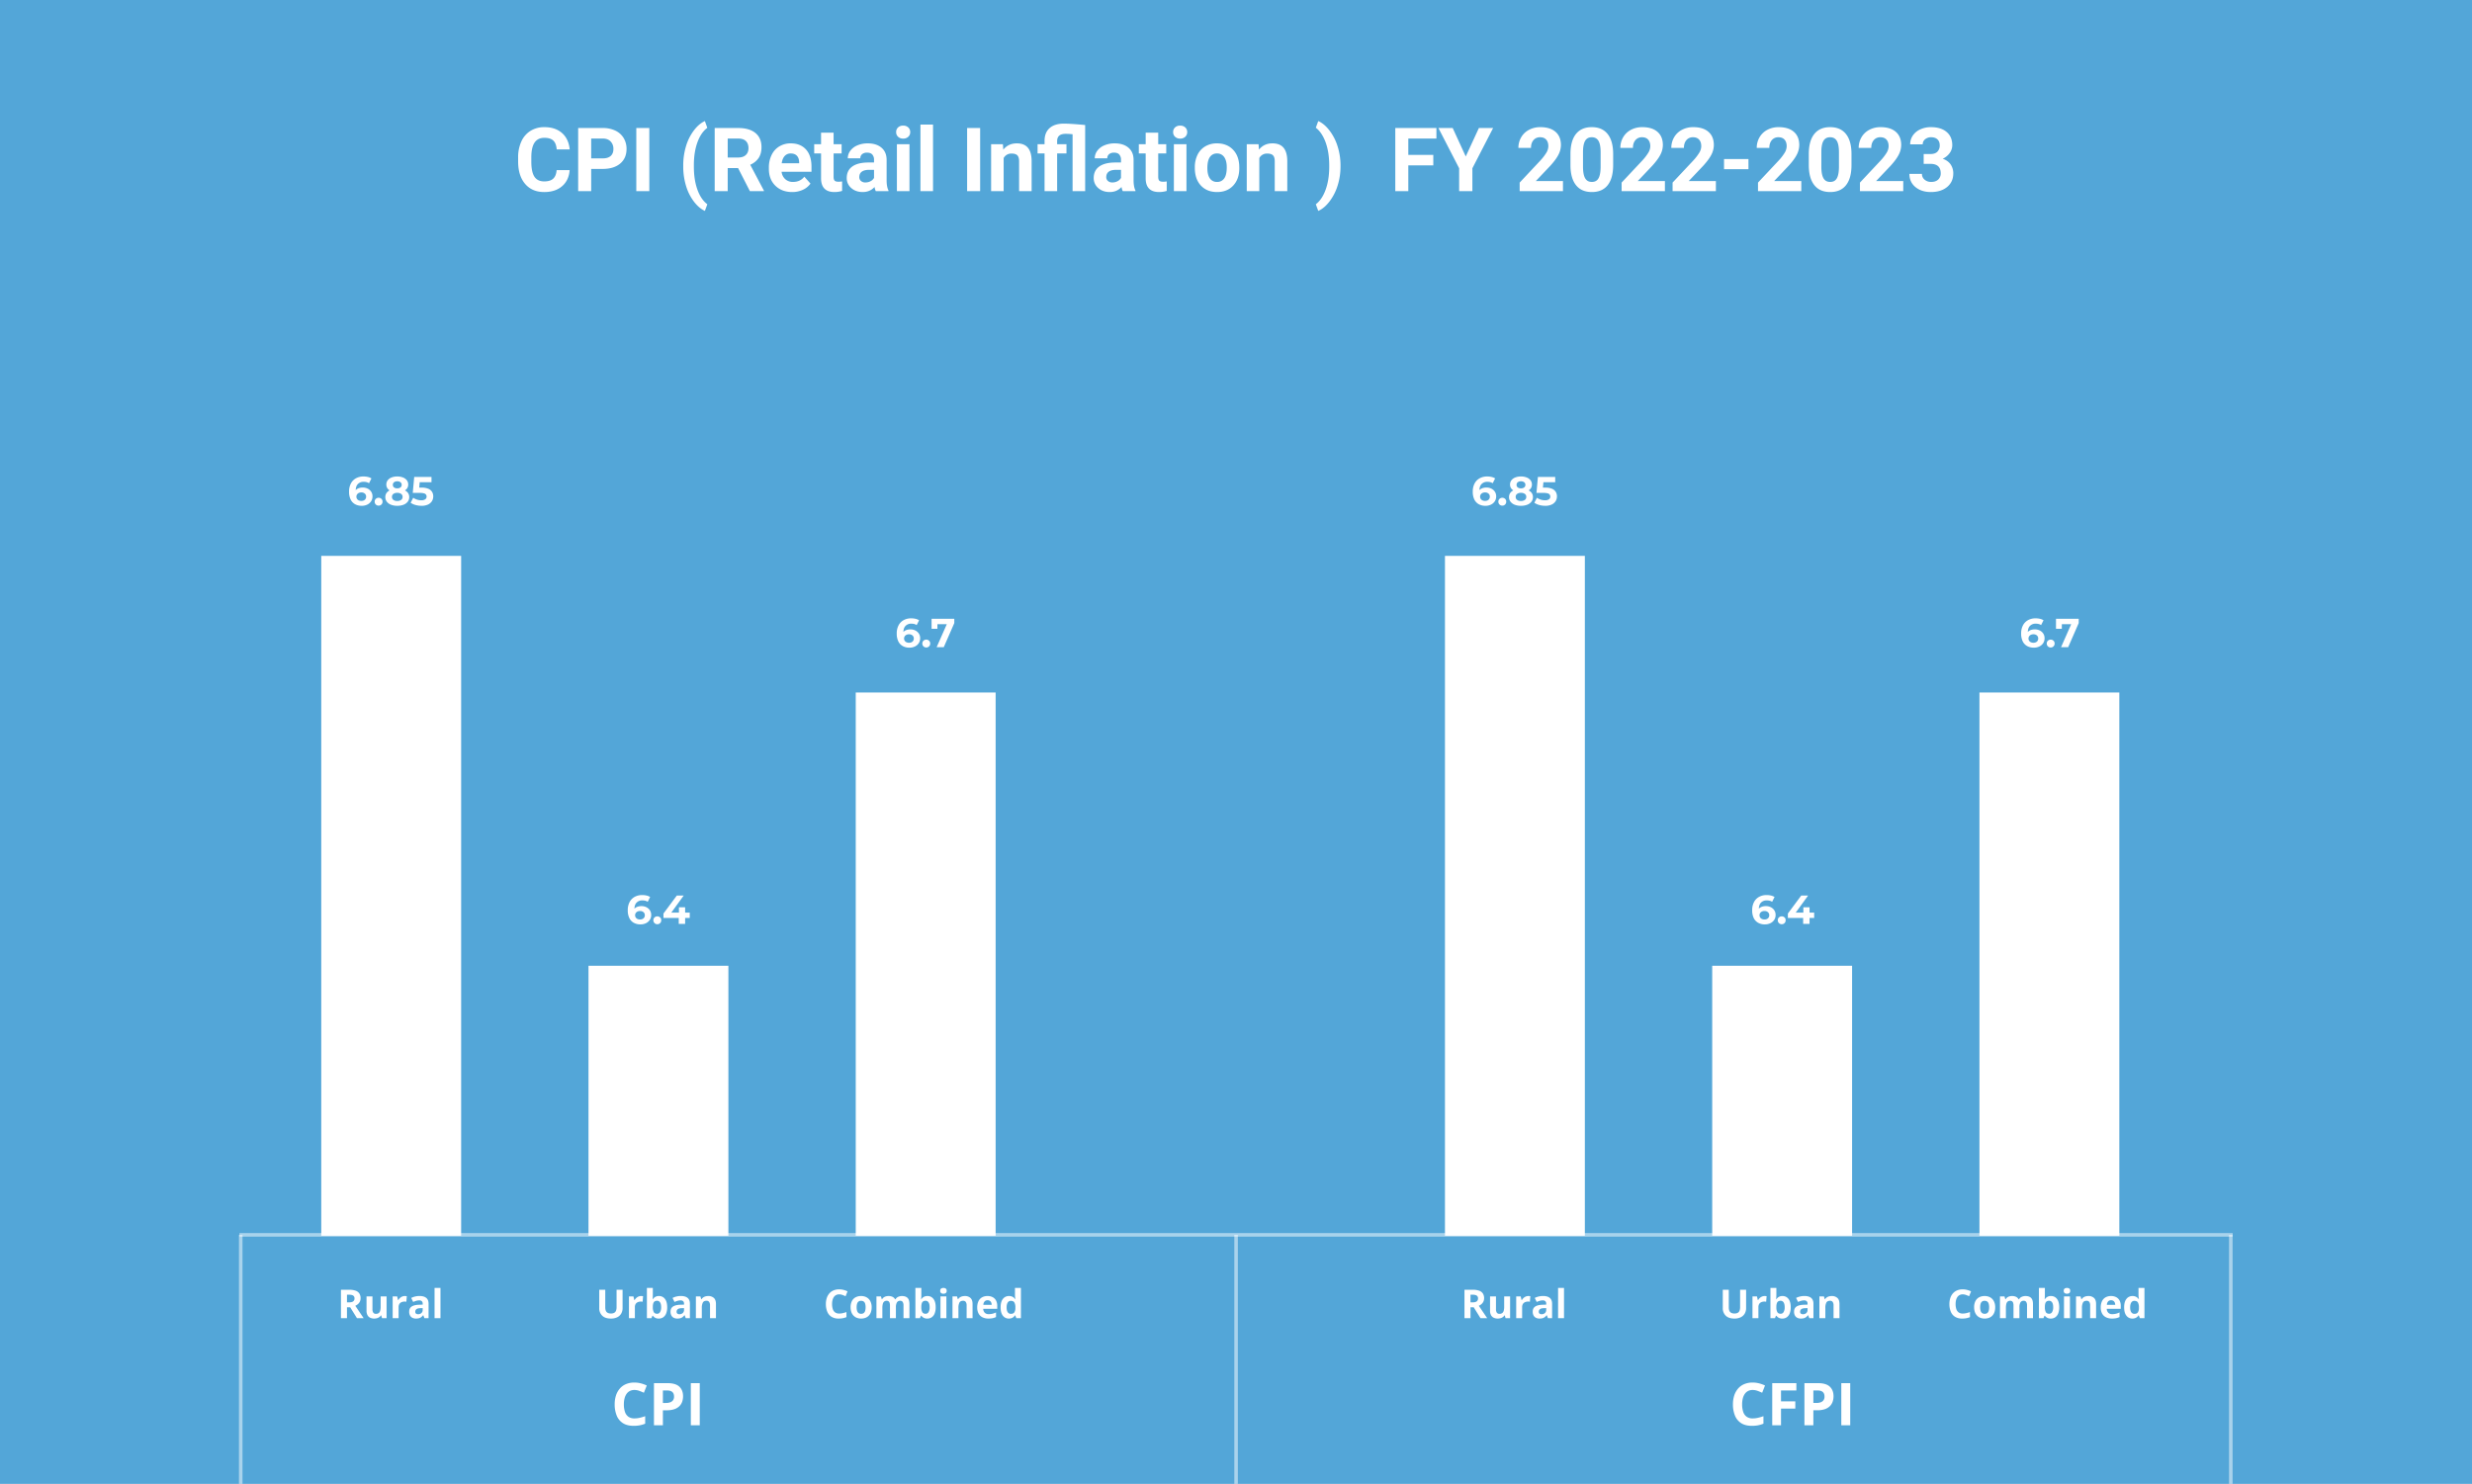 <svg xmlns="http://www.w3.org/2000/svg" xmlns:xlink="http://www.w3.org/1999/xlink" width="3478" height="2088" viewBox="0 0 3478 2088">
  <rect x="0" y="0" width="3478" height="2088" fill="#333333" stroke="none"/>
  <defs>
    <clipPath id="clip-National_Index">
      <rect width="3478" height="2088"/>
    </clipPath>
  </defs>
  <g id="National_Index" data-name="National Index" clip-path="url(#clip-National_Index)">
    <rect width="3478" height="2088" fill="#fff"/>
    <g id="Group_194" data-name="Group 194">
      <path id="Path_709" data-name="Path 709" d="M0,0H3478V2088H0Z" fill="#53a6d8"/>
      <path id="Path_168" data-name="Path 168" d="M-937.561-29.6q-1.038,14.343-10.59,22.583t-25.177,8.24q-17.09,0-26.886-11.505t-9.8-31.586V-47.3a53.271,53.271,0,0,1,4.517-22.583,33.847,33.847,0,0,1,12.909-14.984,36.161,36.161,0,0,1,19.5-5.219q15.381,0,24.78,8.24t10.864,23.132H-955.75q-.671-8.606-4.791-12.482t-12.543-3.876q-9.155,0-13.7,6.561t-4.669,20.355v6.714q0,14.4,4.364,21.057t13.763,6.653q8.484,0,12.665-3.876t4.791-11.993Zm30.334-1.709V0h-18.311V-88.867h34.668a40.109,40.109,0,0,1,17.609,3.662A26.986,26.986,0,0,1-861.572-74.8a29.016,29.016,0,0,1,4.089,15.35q0,13.062-8.942,20.6t-24.75,7.538Zm0-14.832h16.357q7.263,0,11.078-3.418t3.815-9.766a14.658,14.658,0,0,0-3.845-10.559q-3.845-4.028-10.62-4.15h-16.785ZM-825.439,0H-843.75V-88.867h18.311Zm47.729-36.133a93.668,93.668,0,0,1,3.723-26.611A70.226,70.226,0,0,1-763-85.114q7.263-9.735,15.747-13.519l3.418,9.521q-8.911,6.592-13.916,20.386t-5,32.227v1.892q0,18.494,4.944,32.349t13.977,20.691l-3.418,9.338q-8.3-3.723-15.472-13.153A69.05,69.05,0,0,1-773.682-7.141,93.113,93.113,0,0,1-777.71-32.9Zm77.148,3.6h-14.587V0h-18.311V-88.867h33.02q15.747,0,24.292,7.019t8.545,19.836q0,9.094-3.937,15.167a26.849,26.849,0,0,1-11.932,9.674L-664.246-.854V0H-683.9Zm-14.587-14.832h14.771q6.9,0,10.681-3.51t3.784-9.674q0-6.287-3.571-9.888t-10.956-3.6h-14.709Zm90.7,48.584q-14.526,0-23.651-8.911t-9.125-23.743v-1.709a39.894,39.894,0,0,1,3.845-17.792,28.22,28.22,0,0,1,10.895-12.085A30.579,30.579,0,0,1-626.4-67.261q13.55,0,21.332,8.545t7.782,24.231v7.2h-42.053a16.386,16.386,0,0,0,5.157,10.376A15.591,15.591,0,0,0-623.291-13q10.193,0,15.93-7.385l8.667,9.7a26.479,26.479,0,0,1-10.742,8.759A35.244,35.244,0,0,1-624.451,1.221Zm-2.014-54.26a11.022,11.022,0,0,0-8.514,3.556q-3.265,3.556-4.181,10.177h24.536v-1.41q-.122-5.885-3.174-9.1T-626.465-53.04Zm60.3-29.236V-66.04h11.292V-53.1h-11.292v32.959q0,3.662,1.4,5.249t5.371,1.587a28.13,28.13,0,0,0,5.188-.427V-.366A36.313,36.313,0,0,1-564.88,1.221q-18.555,0-18.921-18.738V-53.1h-9.644V-66.04h9.644V-82.275ZM-506.775,0a19.588,19.588,0,0,1-1.77-5.92q-6.409,7.141-16.663,7.141-9.7,0-16.083-5.615a18.059,18.059,0,0,1-6.378-14.16q0-10.5,7.782-16.113t22.491-5.676h8.118v-3.784a10.883,10.883,0,0,0-2.35-7.324q-2.35-2.747-7.416-2.747a10.51,10.51,0,0,0-6.989,2.136,7.257,7.257,0,0,0-2.533,5.859H-546.2a17.719,17.719,0,0,1,3.54-10.62,23.4,23.4,0,0,1,10.01-7.66,36.48,36.48,0,0,1,14.526-2.777q12.207,0,19.379,6.134t7.172,17.242v28.625q.061,9.4,2.625,14.221V0Zm-14.587-12.268a15.192,15.192,0,0,0,7.2-1.74,11.425,11.425,0,0,0,4.883-4.669V-30.029h-6.592q-13.245,0-14.1,9.155l-.061,1.038A7.062,7.062,0,0,0-527.71-14.4,9.009,9.009,0,0,0-521.362-12.268ZM-459.412,0h-17.7V-66.04h17.7Zm-18.738-83.13a8.686,8.686,0,0,1,2.655-6.531,9.974,9.974,0,0,1,7.233-2.563,10,10,0,0,1,7.2,2.563,8.636,8.636,0,0,1,2.686,6.531,8.66,8.66,0,0,1-2.716,6.592,10.021,10.021,0,0,1-7.172,2.563,10.021,10.021,0,0,1-7.172-2.563A8.66,8.66,0,0,1-478.149-83.13ZM-426.27,0h-17.7V-93.75h17.7Zm66.284,0H-378.3V-88.867h18.311Zm32.043-66.04.549,7.629q7.08-8.85,18.982-8.85,10.5,0,15.625,6.165t5.249,18.433V0h-17.639V-42.236q0-5.615-2.441-8.148t-8.118-2.533A12.135,12.135,0,0,0-326.9-46.57V0h-17.639V-66.04Zm98.022-14.038a84.9,84.9,0,0,0-9.766-.61q-11.963,0-11.963,10.193v4.456h13.123V-53.1h-13.123V0h-17.7V-53.1h-9.827V-66.04h9.827v-5.127q.122-11.475,7.2-17.67t20.02-6.2q9.216,0,29.907,1.953V0h-17.7ZM-159.3,0a19.588,19.588,0,0,1-1.77-5.92q-6.409,7.141-16.663,7.141-9.7,0-16.083-5.615a18.059,18.059,0,0,1-6.378-14.16q0-10.5,7.782-16.113t22.491-5.676h8.118v-3.784a10.883,10.883,0,0,0-2.35-7.324Q-166.5-54.2-171.57-54.2a10.51,10.51,0,0,0-6.989,2.136,7.257,7.257,0,0,0-2.533,5.859H-198.73a17.719,17.719,0,0,1,3.54-10.62,23.4,23.4,0,0,1,10.01-7.66,36.48,36.48,0,0,1,14.526-2.777q12.207,0,19.379,6.134t7.172,17.242v28.625q.061,9.4,2.625,14.221V0Zm-14.587-12.268a15.192,15.192,0,0,0,7.2-1.74,11.425,11.425,0,0,0,4.883-4.669V-30.029H-168.4q-13.245,0-14.1,9.155l-.061,1.038a7.062,7.062,0,0,0,2.319,5.432A9.009,9.009,0,0,0-173.889-12.268Zm64.453-70.007V-66.04h11.292V-53.1h-11.292v32.959q0,3.662,1.4,5.249t5.371,1.587a28.13,28.13,0,0,0,5.188-.427V-.366a36.313,36.313,0,0,1-10.681,1.587q-18.555,0-18.921-18.738V-53.1h-9.644V-66.04h9.644V-82.275ZM-69.7,0H-87.4V-66.04h17.7ZM-88.44-83.13a8.686,8.686,0,0,1,2.655-6.531,9.974,9.974,0,0,1,7.233-2.563,10,10,0,0,1,7.2,2.563,8.636,8.636,0,0,1,2.686,6.531,8.66,8.66,0,0,1-2.716,6.592,10.021,10.021,0,0,1-7.172,2.563,10.021,10.021,0,0,1-7.172-2.563A8.66,8.66,0,0,1-88.44-83.13Zm30.518,49.5a39.166,39.166,0,0,1,3.784-17.517,27.7,27.7,0,0,1,10.895-11.9,31.785,31.785,0,0,1,16.51-4.211q13.367,0,21.82,8.179t9.43,22.217l.122,4.517q0,15.2-8.484,24.384T-26.611,1.221q-14.282,0-22.8-9.155t-8.514-24.9Zm17.639,1.252q0,9.414,3.54,14.4A11.678,11.678,0,0,0-26.611-13,11.7,11.7,0,0,0-16.6-17.921q3.6-4.921,3.6-15.74,0-9.231-3.6-14.3A11.706,11.706,0,0,0-26.733-53.04,11.515,11.515,0,0,0-36.743-48Q-40.283-42.953-40.283-32.378ZM31.738-66.04l.549,7.629q7.08-8.85,18.982-8.85,10.5,0,15.625,6.165t5.249,18.433V0H54.5V-42.236q0-5.615-2.441-8.148t-8.118-2.533A12.135,12.135,0,0,0,32.776-46.57V0H15.137V-66.04Zm115.3,31.311a88.883,88.883,0,0,1-3.967,26.55,72.071,72.071,0,0,1-11.414,22.522q-7.446,9.766-15.93,13.428L112.3,18.433q8.667-6.531,13.672-20.142t5.188-31.311v-3.235q0-18.25-4.974-32.166T112.3-89.294l3.418-9.338q8.3,3.6,15.656,13.062a71.142,71.142,0,0,1,11.414,22.034,88.251,88.251,0,0,1,4.242,26.062Zm130.554-1.587H242.432V0H224.121V-88.867h57.861v14.832H242.432v22.949h35.156Zm45.654-12.512,18.494-40.039h20.02L332.581-32.227V0H313.965V-32.227L284.79-88.867h20.081ZM460.022,0H399.109V-12.085l28.748-30.64a70.92,70.92,0,0,0,8.759-11.292,18.141,18.141,0,0,0,2.838-9.155q0-5.92-2.991-9.308t-8.545-3.387a11.644,11.644,0,0,0-9.43,4.12q-3.448,4.12-3.448,10.834h-17.7a29.134,29.134,0,0,1,3.876-14.832A27.316,27.316,0,0,1,412.17-86.273a33.3,33.3,0,0,1,16.052-3.815q13.733,0,21.332,6.592t7.6,18.616a29.88,29.88,0,0,1-3.418,13.428q-3.418,6.836-11.719,15.93l-20.2,21.3h38.208ZM530.64-36.743q0,18.433-7.629,28.2T500.671,1.221q-14.526,0-22.217-9.583t-7.874-27.466V-52.185q0-18.616,7.721-28.259t22.247-9.644q14.526,0,22.217,9.552T530.64-53.1ZM513-54.728q0-11.059-3.021-16.1t-9.43-5.04q-6.226,0-9.186,4.8t-3.143,15v21.627q0,10.875,2.96,16.16T500.671-13q6.47,0,9.338-5.071T513-33.589ZM603.455,0H542.542V-12.085l28.748-30.64a70.919,70.919,0,0,0,8.759-11.292,18.141,18.141,0,0,0,2.838-9.155q0-5.92-2.991-9.308t-8.545-3.387a11.644,11.644,0,0,0-9.43,4.12q-3.449,4.12-3.448,10.834h-17.7a29.134,29.134,0,0,1,3.876-14.832A27.316,27.316,0,0,1,555.6-86.273a33.3,33.3,0,0,1,16.052-3.815q13.733,0,21.332,6.592t7.6,18.616a29.88,29.88,0,0,1-3.418,13.428q-3.418,6.836-11.719,15.93l-20.2,21.3h38.208Zm71.716,0H614.258V-12.085l28.748-30.64a70.919,70.919,0,0,0,8.759-11.292,18.141,18.141,0,0,0,2.838-9.155q0-5.92-2.991-9.308t-8.545-3.387a11.644,11.644,0,0,0-9.43,4.12q-3.449,4.12-3.448,10.834h-17.7a29.134,29.134,0,0,1,3.876-14.832,27.316,27.316,0,0,1,10.956-10.529,33.3,33.3,0,0,1,16.052-3.815q13.733,0,21.332,6.592t7.6,18.616a29.88,29.88,0,0,1-3.418,13.428q-3.418,6.836-11.719,15.93l-20.2,21.3h38.208Zm45.837-30.945H686.646V-45.166h34.363ZM795.349,0H734.436V-12.085l28.748-30.64a70.919,70.919,0,0,0,8.759-11.292,18.141,18.141,0,0,0,2.838-9.155q0-5.92-2.991-9.308t-8.545-3.387a11.644,11.644,0,0,0-9.43,4.12q-3.449,4.12-3.448,10.834h-17.7a29.134,29.134,0,0,1,3.876-14.832A27.316,27.316,0,0,1,747.5-86.273a33.3,33.3,0,0,1,16.052-3.815q13.733,0,21.332,6.592t7.6,18.616a29.88,29.88,0,0,1-3.418,13.428q-3.418,6.836-11.719,15.93l-20.2,21.3h38.208Zm70.618-36.743q0,18.433-7.629,28.2T836,1.221q-14.526,0-22.217-9.583t-7.874-27.466V-52.185q0-18.616,7.721-28.259t22.247-9.644q14.526,0,22.217,9.552T865.967-53.1ZM848.328-54.728q0-11.059-3.021-16.1t-9.43-5.04q-6.226,0-9.186,4.8t-3.143,15v21.627q0,10.875,2.96,16.16T836-13q6.47,0,9.338-5.071t2.991-15.518ZM938.782,0H877.869V-12.085l28.748-30.64a70.919,70.919,0,0,0,8.759-11.292,18.141,18.141,0,0,0,2.838-9.155q0-5.92-2.991-9.308t-8.545-3.387a11.644,11.644,0,0,0-9.43,4.12q-3.449,4.12-3.448,10.834H876.1a29.134,29.134,0,0,1,3.876-14.832A27.316,27.316,0,0,1,890.93-86.273a33.3,33.3,0,0,1,16.052-3.815q13.733,0,21.332,6.592t7.6,18.616A29.88,29.88,0,0,1,932.5-51.453q-3.418,6.836-11.719,15.93l-20.2,21.3h38.208Zm28.748-52.246h9.4q6.714,0,9.949-3.357a12.3,12.3,0,0,0,3.235-8.911q0-5.371-3.2-8.362t-8.82-2.991A13.017,13.017,0,0,0,969.6-73.09a8.88,8.88,0,0,0-3.418,7.233H948.547A21.693,21.693,0,0,1,952.3-78.339a25.013,25.013,0,0,1,10.5-8.636,35.037,35.037,0,0,1,14.862-3.113q14.1,0,22.095,6.744t8,18.585a18.7,18.7,0,0,1-3.723,11.23,24.189,24.189,0,0,1-9.766,7.874q7.507,2.686,11.2,8.057a21.855,21.855,0,0,1,3.693,12.7q0,11.841-8.636,18.982T977.661,1.221q-13.306,0-21.759-7.019t-8.453-18.555h17.639a10.219,10.219,0,0,0,3.754,8.179A13.832,13.832,0,0,0,978.088-13q6.287,0,9.857-3.326a11.483,11.483,0,0,0,3.571-8.82q0-13.306-14.648-13.306h-9.338Z" transform="translate(1739 269)" fill="#fff"/>
      <path id="Path_319" data-name="Path 319" d="M0,0H196.814V956.644H0Z" transform="translate(2033 782.194)" fill="#fff"/>
      <path id="Path_319-2" data-name="Path 319" d="M0,0H196.814V956.644H0Z" transform="translate(452 782.194)" fill="#fff"/>
      <path id="Path_319-3" data-name="Path 319" d="M0,0H196.814V379.879H0Z" transform="translate(2409 1358.959)" fill="#fff"/>
      <path id="Path_319-4" data-name="Path 319" d="M0,0H196.814V379.879H0Z" transform="translate(828 1358.959)" fill="#fff"/>
      <path id="Path_319-5" data-name="Path 319" d="M0,0H196.814V764.389H0Z" transform="translate(2785 974.449)" fill="#fff"/>
      <path id="Path_319-6" data-name="Path 319" d="M0,0H196.814V764.389H0Z" transform="translate(1204 974.449)" fill="#fff"/>
      <path id="_313" data-name="313" d="M-41.04.684A18.916,18.916,0,0,1-50.53-1.6a15.158,15.158,0,0,1-6.185-6.669A24.336,24.336,0,0,1-58.881-19.1,24.249,24.249,0,0,1-56.287-30.78a17.722,17.722,0,0,1,7.182-7.3,21.692,21.692,0,0,1,10.574-2.508,26.551,26.551,0,0,1,6.1.684,15.789,15.789,0,0,1,5.016,2.052l-3.42,6.783a10.14,10.14,0,0,0-3.534-1.568A17.7,17.7,0,0,0-38.3-33.06a10.866,10.866,0,0,0-8.208,3.135q-3.021,3.135-3.021,9.291,0,1.026.028,2.28a12.581,12.581,0,0,0,.313,2.508l-2.565-2.394a11.813,11.813,0,0,1,2.793-3.733,11.4,11.4,0,0,1,4.075-2.28,16.787,16.787,0,0,1,5.216-.77,15.337,15.337,0,0,1,6.954,1.539,12.519,12.519,0,0,1,4.931,4.332A11.583,11.583,0,0,1-25.935-12.6a12.265,12.265,0,0,1-2.023,7.04A13.368,13.368,0,0,1-33.373-.941,17.528,17.528,0,0,1-41.04.684Zm-.513-6.9A7.992,7.992,0,0,0-38.1-6.926a5.479,5.479,0,0,0,2.366-2.081,5.791,5.791,0,0,0,.855-3.135A5.508,5.508,0,0,0-36.736-16.5a7.209,7.209,0,0,0-4.931-1.625,7.933,7.933,0,0,0-3.591.77,6.1,6.1,0,0,0-2.423,2.109,5.512,5.512,0,0,0-.883,3.106,5.545,5.545,0,0,0,.855,3.05,5.892,5.892,0,0,0,2.394,2.109A8.35,8.35,0,0,0-41.553-6.213ZM-17.328.456a5.422,5.422,0,0,1-3.9-1.568A5.34,5.34,0,0,1-22.857-5.13a5.157,5.157,0,0,1,1.625-3.962,5.532,5.532,0,0,1,3.9-1.51,5.5,5.5,0,0,1,3.933,1.51A5.2,5.2,0,0,1-11.8-5.13a5.389,5.389,0,0,1-1.6,4.019A5.4,5.4,0,0,1-17.328.456ZM8.892.684A23.46,23.46,0,0,1,.114-.827,13.5,13.5,0,0,1-5.757-5.1a10.365,10.365,0,0,1-2.109-6.47,9.748,9.748,0,0,1,2.081-6.3A12.749,12.749,0,0,1,.057-21.8a26.345,26.345,0,0,1,8.835-1.339,26.792,26.792,0,0,1,8.92,1.339,12.742,12.742,0,0,1,5.871,3.933,9.748,9.748,0,0,1,2.08,6.3A10.365,10.365,0,0,1,23.655-5.1a13.483,13.483,0,0,1-5.9,4.275A23.854,23.854,0,0,1,8.892.684Zm0-6.783a8.879,8.879,0,0,0,5.5-1.539,5.01,5.01,0,0,0,2.024-4.218,4.934,4.934,0,0,0-2.024-4.189,9,9,0,0,0-5.5-1.511,8.768,8.768,0,0,0-5.415,1.511,4.96,4.96,0,0,0-1.995,4.189A5.037,5.037,0,0,0,3.477-7.638,8.65,8.65,0,0,0,8.892-6.1Zm0-12.369A23.579,23.579,0,0,1,.827-19.722,11.715,11.715,0,0,1-4.531-23.4a9.063,9.063,0,0,1-1.91-5.786A9.707,9.707,0,0,1-4.5-35.255,12.466,12.466,0,0,1,.912-39.188a21.285,21.285,0,0,1,7.98-1.4,21.4,21.4,0,0,1,8.065,1.4,12.694,12.694,0,0,1,5.415,3.933,9.613,9.613,0,0,1,1.966,6.07A9.063,9.063,0,0,1,22.43-23.4a11.707,11.707,0,0,1-5.386,3.677A24.016,24.016,0,0,1,8.892-18.468Zm0-5.415a7.279,7.279,0,0,0,4.588-1.311,4.306,4.306,0,0,0,1.681-3.591,4.369,4.369,0,0,0-1.739-3.705A7.329,7.329,0,0,0,8.892-33.8,7.106,7.106,0,0,0,4.446-32.49a4.4,4.4,0,0,0-1.71,3.705,4.334,4.334,0,0,0,1.653,3.591A7.056,7.056,0,0,0,8.892-23.883ZM42.978.684A31.171,31.171,0,0,1,34.742-.428a22.07,22.07,0,0,1-6.983-3.164l3.648-7.068A18.749,18.749,0,0,0,36.68-8.037a19.593,19.593,0,0,0,6.07.969,9.556,9.556,0,0,0,5.472-1.368,4.373,4.373,0,0,0,1.995-3.819,4.819,4.819,0,0,0-.8-2.736A5.023,5.023,0,0,0,46.6-16.815a20.037,20.037,0,0,0-5.672-.627h-10.2L32.775-39.9H57.114v7.41H36.081l4.788-4.218L39.444-20.691l-4.788-4.218h8.436a23.583,23.583,0,0,1,9.548,1.625,11.2,11.2,0,0,1,5.272,4.417,12.185,12.185,0,0,1,1.653,6.327A12.606,12.606,0,0,1,57.8-6.014a12.758,12.758,0,0,1-5.443,4.845A20.8,20.8,0,0,1,42.978.684Z" transform="translate(2131 711.049)" fill="#fff"/>
      <path id="_313-2" data-name="313" d="M-41.04.684A18.916,18.916,0,0,1-50.53-1.6a15.158,15.158,0,0,1-6.185-6.669A24.336,24.336,0,0,1-58.881-19.1,24.249,24.249,0,0,1-56.287-30.78a17.722,17.722,0,0,1,7.182-7.3,21.692,21.692,0,0,1,10.574-2.508,26.551,26.551,0,0,1,6.1.684,15.789,15.789,0,0,1,5.016,2.052l-3.42,6.783a10.14,10.14,0,0,0-3.534-1.568A17.7,17.7,0,0,0-38.3-33.06a10.866,10.866,0,0,0-8.208,3.135q-3.021,3.135-3.021,9.291,0,1.026.028,2.28a12.581,12.581,0,0,0,.313,2.508l-2.565-2.394a11.813,11.813,0,0,1,2.793-3.733,11.4,11.4,0,0,1,4.075-2.28,16.787,16.787,0,0,1,5.216-.77,15.337,15.337,0,0,1,6.954,1.539,12.519,12.519,0,0,1,4.931,4.332A11.583,11.583,0,0,1-25.935-12.6a12.265,12.265,0,0,1-2.023,7.04A13.368,13.368,0,0,1-33.373-.941,17.528,17.528,0,0,1-41.04.684Zm-.513-6.9A7.992,7.992,0,0,0-38.1-6.926a5.479,5.479,0,0,0,2.366-2.081,5.791,5.791,0,0,0,.855-3.135A5.508,5.508,0,0,0-36.736-16.5a7.209,7.209,0,0,0-4.931-1.625,7.933,7.933,0,0,0-3.591.77,6.1,6.1,0,0,0-2.423,2.109,5.512,5.512,0,0,0-.883,3.106,5.545,5.545,0,0,0,.855,3.05,5.892,5.892,0,0,0,2.394,2.109A8.35,8.35,0,0,0-41.553-6.213ZM-17.328.456a5.422,5.422,0,0,1-3.9-1.568A5.34,5.34,0,0,1-22.857-5.13a5.157,5.157,0,0,1,1.625-3.962,5.532,5.532,0,0,1,3.9-1.51,5.5,5.5,0,0,1,3.933,1.51A5.2,5.2,0,0,1-11.8-5.13a5.389,5.389,0,0,1-1.6,4.019A5.4,5.4,0,0,1-17.328.456ZM8.892.684A23.46,23.46,0,0,1,.114-.827,13.5,13.5,0,0,1-5.757-5.1a10.365,10.365,0,0,1-2.109-6.47,9.748,9.748,0,0,1,2.081-6.3A12.749,12.749,0,0,1,.057-21.8a26.345,26.345,0,0,1,8.835-1.339,26.792,26.792,0,0,1,8.92,1.339,12.742,12.742,0,0,1,5.871,3.933,9.748,9.748,0,0,1,2.08,6.3A10.365,10.365,0,0,1,23.655-5.1a13.483,13.483,0,0,1-5.9,4.275A23.854,23.854,0,0,1,8.892.684Zm0-6.783a8.879,8.879,0,0,0,5.5-1.539,5.01,5.01,0,0,0,2.024-4.218,4.934,4.934,0,0,0-2.024-4.189,9,9,0,0,0-5.5-1.511,8.768,8.768,0,0,0-5.415,1.511,4.96,4.96,0,0,0-1.995,4.189A5.037,5.037,0,0,0,3.477-7.638,8.65,8.65,0,0,0,8.892-6.1Zm0-12.369A23.579,23.579,0,0,1,.827-19.722,11.715,11.715,0,0,1-4.531-23.4a9.063,9.063,0,0,1-1.91-5.786A9.707,9.707,0,0,1-4.5-35.255,12.466,12.466,0,0,1,.912-39.188a21.285,21.285,0,0,1,7.98-1.4,21.4,21.4,0,0,1,8.065,1.4,12.694,12.694,0,0,1,5.415,3.933,9.613,9.613,0,0,1,1.966,6.07A9.063,9.063,0,0,1,22.43-23.4a11.707,11.707,0,0,1-5.386,3.677A24.016,24.016,0,0,1,8.892-18.468Zm0-5.415a7.279,7.279,0,0,0,4.588-1.311,4.306,4.306,0,0,0,1.681-3.591,4.369,4.369,0,0,0-1.739-3.705A7.329,7.329,0,0,0,8.892-33.8,7.106,7.106,0,0,0,4.446-32.49a4.4,4.4,0,0,0-1.71,3.705,4.334,4.334,0,0,0,1.653,3.591A7.056,7.056,0,0,0,8.892-23.883ZM42.978.684A31.171,31.171,0,0,1,34.742-.428a22.07,22.07,0,0,1-6.983-3.164l3.648-7.068A18.749,18.749,0,0,0,36.68-8.037a19.593,19.593,0,0,0,6.07.969,9.556,9.556,0,0,0,5.472-1.368,4.373,4.373,0,0,0,1.995-3.819,4.819,4.819,0,0,0-.8-2.736A5.023,5.023,0,0,0,46.6-16.815a20.037,20.037,0,0,0-5.672-.627h-10.2L32.775-39.9H57.114v7.41H36.081l4.788-4.218L39.444-20.691l-4.788-4.218h8.436a23.583,23.583,0,0,1,9.548,1.625,11.2,11.2,0,0,1,5.272,4.417,12.185,12.185,0,0,1,1.653,6.327A12.606,12.606,0,0,1,57.8-6.014a12.758,12.758,0,0,1-5.443,4.845A20.8,20.8,0,0,1,42.978.684Z" transform="translate(550 711.049)" fill="#fff"/>
      <path id="_313-3" data-name="313" d="M-24.909.684A18.916,18.916,0,0,1-34.4-1.6a15.158,15.158,0,0,1-6.185-6.669A24.336,24.336,0,0,1-42.75-19.1,24.249,24.249,0,0,1-40.157-30.78a17.722,17.722,0,0,1,7.182-7.3A21.692,21.692,0,0,1-22.4-40.584a26.551,26.551,0,0,1,6.1.684,15.789,15.789,0,0,1,5.016,2.052l-3.42,6.783a10.14,10.14,0,0,0-3.534-1.568,17.7,17.7,0,0,0-3.933-.427,10.866,10.866,0,0,0-8.208,3.135Q-33.4-26.79-33.4-20.634q0,1.026.028,2.28a12.581,12.581,0,0,0,.313,2.508l-2.565-2.394a11.813,11.813,0,0,1,2.793-3.733,11.4,11.4,0,0,1,4.075-2.28,16.787,16.787,0,0,1,5.216-.77,15.337,15.337,0,0,1,6.954,1.539,12.519,12.519,0,0,1,4.931,4.332A11.583,11.583,0,0,1-9.8-12.6a12.265,12.265,0,0,1-2.023,7.04A13.368,13.368,0,0,1-17.243-.941,17.528,17.528,0,0,1-24.909.684Zm-.513-6.9a7.992,7.992,0,0,0,3.448-.713,5.479,5.479,0,0,0,2.366-2.081,5.791,5.791,0,0,0,.855-3.135A5.508,5.508,0,0,0-20.606-16.5a7.209,7.209,0,0,0-4.931-1.625,7.933,7.933,0,0,0-3.591.77,6.1,6.1,0,0,0-2.423,2.109,5.512,5.512,0,0,0-.883,3.106,5.545,5.545,0,0,0,.855,3.05,5.892,5.892,0,0,0,2.394,2.109A8.35,8.35,0,0,0-25.422-6.213ZM-1.2.456A5.422,5.422,0,0,1-5.1-1.112,5.34,5.34,0,0,1-6.726-5.13,5.157,5.157,0,0,1-5.1-9.092,5.532,5.532,0,0,1-1.2-10.6a5.5,5.5,0,0,1,3.933,1.51,5.2,5.2,0,0,1,1.6,3.962,5.389,5.389,0,0,1-1.6,4.019A5.4,5.4,0,0,1-1.2.456ZM7.467-8.379v-6.213L26.277-39.9h9.69L17.556-14.592l-4.5-1.311H44.46v7.524ZM28.956,0V-8.379l.285-7.524V-23.37h8.721V0Z" transform="translate(2508 1300.047)" fill="#fff"/>
      <path id="_313-4" data-name="313" d="M-24.909.684A18.916,18.916,0,0,1-34.4-1.6a15.158,15.158,0,0,1-6.185-6.669A24.336,24.336,0,0,1-42.75-19.1,24.249,24.249,0,0,1-40.157-30.78a17.722,17.722,0,0,1,7.182-7.3A21.692,21.692,0,0,1-22.4-40.584a26.551,26.551,0,0,1,6.1.684,15.789,15.789,0,0,1,5.016,2.052l-3.42,6.783a10.14,10.14,0,0,0-3.534-1.568,17.7,17.7,0,0,0-3.933-.427,10.866,10.866,0,0,0-8.208,3.135Q-33.4-26.79-33.4-20.634q0,1.026.028,2.28a12.581,12.581,0,0,0,.313,2.508l-2.565-2.394a11.813,11.813,0,0,1,2.793-3.733,11.4,11.4,0,0,1,4.075-2.28,16.787,16.787,0,0,1,5.216-.77,15.337,15.337,0,0,1,6.954,1.539,12.519,12.519,0,0,1,4.931,4.332A11.583,11.583,0,0,1-9.8-12.6a12.265,12.265,0,0,1-2.023,7.04A13.368,13.368,0,0,1-17.243-.941,17.528,17.528,0,0,1-24.909.684Zm-.513-6.9a7.992,7.992,0,0,0,3.448-.713,5.479,5.479,0,0,0,2.366-2.081,5.791,5.791,0,0,0,.855-3.135A5.508,5.508,0,0,0-20.606-16.5a7.209,7.209,0,0,0-4.931-1.625,7.933,7.933,0,0,0-3.591.77,6.1,6.1,0,0,0-2.423,2.109,5.512,5.512,0,0,0-.883,3.106,5.545,5.545,0,0,0,.855,3.05,5.892,5.892,0,0,0,2.394,2.109A8.35,8.35,0,0,0-25.422-6.213ZM-1.2.456A5.422,5.422,0,0,1-5.1-1.112,5.34,5.34,0,0,1-6.726-5.13,5.157,5.157,0,0,1-5.1-9.092,5.532,5.532,0,0,1-1.2-10.6a5.5,5.5,0,0,1,3.933,1.51,5.2,5.2,0,0,1,1.6,3.962,5.389,5.389,0,0,1-1.6,4.019A5.4,5.4,0,0,1-1.2.456ZM7.467-8.379v-6.213L26.277-39.9h9.69L17.556-14.592l-4.5-1.311H44.46v7.524ZM28.956,0V-8.379l.285-7.524V-23.37h8.721V0Z" transform="translate(926 1300.047)" fill="#fff"/>
      <path id="_313-5" data-name="313" d="M-22.487.684a18.916,18.916,0,0,1-9.49-2.28,15.158,15.158,0,0,1-6.185-6.669A24.336,24.336,0,0,1-40.328-19.1,24.249,24.249,0,0,1-37.734-30.78a17.722,17.722,0,0,1,7.182-7.3,21.692,21.692,0,0,1,10.574-2.508,26.551,26.551,0,0,1,6.1.684,15.789,15.789,0,0,1,5.016,2.052l-3.42,6.783a10.14,10.14,0,0,0-3.534-1.568,17.7,17.7,0,0,0-3.933-.427,10.866,10.866,0,0,0-8.208,3.135q-3.021,3.135-3.021,9.291,0,1.026.028,2.28a12.581,12.581,0,0,0,.314,2.508L-33.2-18.24a11.813,11.813,0,0,1,2.793-3.733,11.4,11.4,0,0,1,4.075-2.28,16.787,16.787,0,0,1,5.216-.77,15.337,15.337,0,0,1,6.954,1.539,12.519,12.519,0,0,1,4.931,4.332A11.583,11.583,0,0,1-7.382-12.6,12.265,12.265,0,0,1-9.4-5.558,13.368,13.368,0,0,1-14.82-.941,17.528,17.528,0,0,1-22.487.684ZM-23-6.213a7.992,7.992,0,0,0,3.448-.713,5.479,5.479,0,0,0,2.366-2.081,5.791,5.791,0,0,0,.855-3.135A5.508,5.508,0,0,0-18.183-16.5a7.209,7.209,0,0,0-4.931-1.625,7.933,7.933,0,0,0-3.591.77,6.1,6.1,0,0,0-2.423,2.109,5.512,5.512,0,0,0-.883,3.106,5.545,5.545,0,0,0,.855,3.05,5.892,5.892,0,0,0,2.394,2.109A8.35,8.35,0,0,0-23-6.213ZM1.225.456a5.422,5.422,0,0,1-3.9-1.568A5.34,5.34,0,0,1-4.3-5.13,5.157,5.157,0,0,1-2.679-9.092a5.532,5.532,0,0,1,3.9-1.51,5.5,5.5,0,0,1,3.933,1.51,5.2,5.2,0,0,1,1.6,3.962,5.389,5.389,0,0,1-1.6,4.019A5.4,5.4,0,0,1,1.225.456ZM15.817,0,31.892-36.366l2.394,3.99H12.8l4.1-4.332v10.83H8.692V-39.9H40.669v5.985L25.85,0Z" transform="translate(2884 910.648)" fill="#fff"/>
      <path id="_313-6" data-name="313" d="M-22.487.684a18.916,18.916,0,0,1-9.49-2.28,15.158,15.158,0,0,1-6.185-6.669A24.336,24.336,0,0,1-40.328-19.1,24.249,24.249,0,0,1-37.734-30.78a17.722,17.722,0,0,1,7.182-7.3,21.692,21.692,0,0,1,10.574-2.508,26.551,26.551,0,0,1,6.1.684,15.789,15.789,0,0,1,5.016,2.052l-3.42,6.783a10.14,10.14,0,0,0-3.534-1.568,17.7,17.7,0,0,0-3.933-.427,10.866,10.866,0,0,0-8.208,3.135q-3.021,3.135-3.021,9.291,0,1.026.028,2.28a12.581,12.581,0,0,0,.314,2.508L-33.2-18.24a11.813,11.813,0,0,1,2.793-3.733,11.4,11.4,0,0,1,4.075-2.28,16.787,16.787,0,0,1,5.216-.77,15.337,15.337,0,0,1,6.954,1.539,12.519,12.519,0,0,1,4.931,4.332A11.583,11.583,0,0,1-7.382-12.6,12.265,12.265,0,0,1-9.4-5.558,13.368,13.368,0,0,1-14.82-.941,17.528,17.528,0,0,1-22.487.684ZM-23-6.213a7.992,7.992,0,0,0,3.448-.713,5.479,5.479,0,0,0,2.366-2.081,5.791,5.791,0,0,0,.855-3.135A5.508,5.508,0,0,0-18.183-16.5a7.209,7.209,0,0,0-4.931-1.625,7.933,7.933,0,0,0-3.591.77,6.1,6.1,0,0,0-2.423,2.109,5.512,5.512,0,0,0-.883,3.106,5.545,5.545,0,0,0,.855,3.05,5.892,5.892,0,0,0,2.394,2.109A8.35,8.35,0,0,0-23-6.213ZM1.225.456a5.422,5.422,0,0,1-3.9-1.568A5.34,5.34,0,0,1-4.3-5.13,5.157,5.157,0,0,1-2.679-9.092a5.532,5.532,0,0,1,3.9-1.51,5.5,5.5,0,0,1,3.933,1.51,5.2,5.2,0,0,1,1.6,3.962,5.389,5.389,0,0,1-1.6,4.019A5.4,5.4,0,0,1,1.225.456ZM15.817,0,31.892-36.366l2.394,3.99H12.8l4.1-4.332v10.83H8.692V-39.9H40.669v5.985L25.85,0Z" transform="translate(1302 910.648)" fill="#fff"/>
      <path id="Path_169" data-name="Path 169" d="M-58.043-39.977a26.159,26.159,0,0,1,8.982,1.313A10.28,10.28,0,0,1-43.8-34.7,12.07,12.07,0,0,1-42.074-28a10.455,10.455,0,0,1-1.039,4.785,10.909,10.909,0,0,1-2.734,3.473,16.159,16.159,0,0,1-3.664,2.324L-37.754,0H-47.16L-56.7-15.34h-4.512V0h-8.477V-39.977Zm-.6,6.945h-2.57v10.8h2.734q4.211,0,6.029-1.408a4.919,4.919,0,0,0,1.818-4.143,4.374,4.374,0,0,0-1.955-4.047Q-54.543-33.031-58.644-33.031ZM-5.492-30.57V0h-6.4l-1.121-3.91h-.437A8.409,8.409,0,0,1-15.91-1.367,10.7,10.7,0,0,1-19.164.082a14.529,14.529,0,0,1-3.691.465A13.134,13.134,0,0,1-28.57-.615a8.36,8.36,0,0,1-3.787-3.623,13.225,13.225,0,0,1-1.354-6.4V-30.57h8.34v17.855A8.587,8.587,0,0,0-24.2-7.766,4.264,4.264,0,0,0-20.449-6.1,6.215,6.215,0,0,0-16.457-7.26a6.23,6.23,0,0,0,2.037-3.418,22.165,22.165,0,0,0,.588-5.51V-30.57Zm25.645-.574q.629,0,1.463.068a11.286,11.286,0,0,1,1.354.178l-.629,7.82a5.408,5.408,0,0,0-1.162-.205q-.752-.068-1.3-.068a11.947,11.947,0,0,0-3.131.41,7.8,7.8,0,0,0-2.721,1.326,6.335,6.335,0,0,0-1.9,2.406,8.579,8.579,0,0,0-.7,3.65V0H3.09V-30.57H9.406l1.23,5.141h.41A12.929,12.929,0,0,1,13.3-28.287a10.833,10.833,0,0,1,3.09-2.078A9.075,9.075,0,0,1,20.152-31.145ZM40.875-31.2q6.152,0,9.434,2.68t3.281,8.148V0H47.766L46.152-4.156h-.219a15.492,15.492,0,0,1-2.68,2.68A9.193,9.193,0,0,1,40.109.055a16.387,16.387,0,0,1-4.32.492A11,11,0,0,1,30.936-.492a7.692,7.692,0,0,1-3.377-3.186,10.859,10.859,0,0,1-1.23-5.455q0-4.867,3.418-7.178T40-18.867l5.3-.164v-1.34A4.5,4.5,0,0,0,44.047-23.9a5.078,5.078,0,0,0-3.5-1.121,15.294,15.294,0,0,0-4.348.629A33.7,33.7,0,0,0,31.934-22.8l-2.762-5.633a23.668,23.668,0,0,1,5.455-2.023A26.229,26.229,0,0,1,40.875-31.2ZM45.3-14.164l-3.227.109q-4.047.109-5.619,1.449a4.408,4.408,0,0,0-1.572,3.527,3.124,3.124,0,0,0,1.121,2.721,4.9,4.9,0,0,0,2.926.807,6.7,6.7,0,0,0,4.525-1.586A5.625,5.625,0,0,0,45.3-11.648ZM70.348,0h-8.34V-42.547h8.34Z" transform="translate(549.388 1854.838)" fill="#fff"/>
      <path id="Path_173" data-name="Path 173" d="M-58.043-39.977a26.159,26.159,0,0,1,8.982,1.313A10.28,10.28,0,0,1-43.8-34.7,12.07,12.07,0,0,1-42.074-28a10.455,10.455,0,0,1-1.039,4.785,10.909,10.909,0,0,1-2.734,3.473,16.159,16.159,0,0,1-3.664,2.324L-37.754,0H-47.16L-56.7-15.34h-4.512V0h-8.477V-39.977Zm-.6,6.945h-2.57v10.8h2.734q4.211,0,6.029-1.408a4.919,4.919,0,0,0,1.818-4.143,4.374,4.374,0,0,0-1.955-4.047Q-54.543-33.031-58.644-33.031ZM-5.492-30.57V0h-6.4l-1.121-3.91h-.437A8.409,8.409,0,0,1-15.91-1.367,10.7,10.7,0,0,1-19.164.082a14.529,14.529,0,0,1-3.691.465A13.134,13.134,0,0,1-28.57-.615a8.36,8.36,0,0,1-3.787-3.623,13.225,13.225,0,0,1-1.354-6.4V-30.57h8.34v17.855A8.587,8.587,0,0,0-24.2-7.766,4.264,4.264,0,0,0-20.449-6.1,6.215,6.215,0,0,0-16.457-7.26a6.23,6.23,0,0,0,2.037-3.418,22.165,22.165,0,0,0,.588-5.51V-30.57Zm25.645-.574q.629,0,1.463.068a11.286,11.286,0,0,1,1.354.178l-.629,7.82a5.408,5.408,0,0,0-1.162-.205q-.752-.068-1.3-.068a11.947,11.947,0,0,0-3.131.41,7.8,7.8,0,0,0-2.721,1.326,6.335,6.335,0,0,0-1.9,2.406,8.579,8.579,0,0,0-.7,3.65V0H3.09V-30.57H9.406l1.23,5.141h.41A12.929,12.929,0,0,1,13.3-28.287a10.833,10.833,0,0,1,3.09-2.078A9.075,9.075,0,0,1,20.152-31.145ZM40.875-31.2q6.152,0,9.434,2.68t3.281,8.148V0H47.766L46.152-4.156h-.219a15.492,15.492,0,0,1-2.68,2.68A9.193,9.193,0,0,1,40.109.055a16.387,16.387,0,0,1-4.32.492A11,11,0,0,1,30.936-.492a7.692,7.692,0,0,1-3.377-3.186,10.859,10.859,0,0,1-1.23-5.455q0-4.867,3.418-7.178T40-18.867l5.3-.164v-1.34A4.5,4.5,0,0,0,44.047-23.9a5.078,5.078,0,0,0-3.5-1.121,15.294,15.294,0,0,0-4.348.629A33.7,33.7,0,0,0,31.934-22.8l-2.762-5.633a23.668,23.668,0,0,1,5.455-2.023A26.229,26.229,0,0,1,40.875-31.2ZM45.3-14.164l-3.227.109q-4.047.109-5.619,1.449a4.408,4.408,0,0,0-1.572,3.527,3.124,3.124,0,0,0,1.121,2.721,4.9,4.9,0,0,0,2.926.807,6.7,6.7,0,0,0,4.525-1.586A5.625,5.625,0,0,0,45.3-11.648ZM70.348,0h-8.34V-42.547h8.34Z" transform="translate(2130.148 1854.838)" fill="#fff"/>
      <path id="Path_170" data-name="Path 170" d="M-49.006-39.977v25.867a15.261,15.261,0,0,1-1.818,7.451,12.959,12.959,0,0,1-5.5,5.264A19.7,19.7,0,0,1-65.576.547q-7.93,0-12.086-4.047a14.28,14.28,0,0,1-4.156-10.719V-39.977h8.449V-15.5q0,4.949,2.023,6.945t5.988,2a9.34,9.34,0,0,0,4.525-.957,5.726,5.726,0,0,0,2.557-2.953,13.5,13.5,0,0,0,.82-5.086V-39.977Zm26.027,8.832q.629,0,1.463.068a11.286,11.286,0,0,1,1.354.178l-.629,7.82a5.408,5.408,0,0,0-1.162-.205q-.752-.068-1.3-.068a11.947,11.947,0,0,0-3.131.41A7.8,7.8,0,0,0-29.1-21.615,6.335,6.335,0,0,0-31-19.209a8.579,8.579,0,0,0-.7,3.65V0h-8.34V-30.57h6.316l1.23,5.141h.41a12.929,12.929,0,0,1,2.256-2.857,10.833,10.833,0,0,1,3.09-2.078A9.075,9.075,0,0,1-22.978-31.145Zm16.539-11.4v9.9q0,1.723-.1,3.418t-.232,2.625h.328a10.533,10.533,0,0,1,3.281-3.213,9.867,9.867,0,0,1,5.387-1.326,10.158,10.158,0,0,1,8.34,4.02q3.2,4.02,3.2,11.785a22.832,22.832,0,0,1-1.477,8.764A11.587,11.587,0,0,1,8.162-1.244,10.731,10.731,0,0,1,2.01.547a10.028,10.028,0,0,1-5.3-1.2A12.2,12.2,0,0,1-6.439-3.363h-.574L-8.408,0h-6.371V-42.547ZM-.451-24.473a5.942,5.942,0,0,0-3.473.9A5.108,5.108,0,0,0-5.8-20.863,16.017,16.017,0,0,0-6.439-16.3v.9A14.306,14.306,0,0,0-5.127-8.572Q-3.814-6.207-.342-6.207A4.646,4.646,0,0,0,3.746-8.586a12.814,12.814,0,0,0,1.518-6.863q0-4.484-1.531-6.754A4.794,4.794,0,0,0-.451-24.473ZM33.014-31.2q6.152,0,9.434,2.68t3.281,8.148V0H39.9L38.291-4.156h-.219a15.492,15.492,0,0,1-2.68,2.68A9.193,9.193,0,0,1,32.248.055a16.387,16.387,0,0,1-4.32.492A11,11,0,0,1,23.074-.492,7.692,7.692,0,0,1,19.7-3.678a10.859,10.859,0,0,1-1.23-5.455q0-4.867,3.418-7.178t10.254-2.557l5.3-.164v-1.34A4.5,4.5,0,0,0,36.186-23.9a5.078,5.078,0,0,0-3.5-1.121,15.294,15.294,0,0,0-4.348.629A33.7,33.7,0,0,0,24.072-22.8l-2.762-5.633a23.668,23.668,0,0,1,5.455-2.023A26.229,26.229,0,0,1,33.014-31.2Zm4.43,17.035-3.227.109q-4.047.109-5.619,1.449a4.408,4.408,0,0,0-1.572,3.527,3.124,3.124,0,0,0,1.121,2.721,4.9,4.9,0,0,0,2.926.807A6.7,6.7,0,0,0,35.6-7.137a5.625,5.625,0,0,0,1.846-4.512ZM71.51-31.145a11.369,11.369,0,0,1,7.875,2.666q2.98,2.666,2.98,8.545V0h-8.34V-17.855A8.51,8.51,0,0,0,72.836-22.8,4.27,4.27,0,0,0,69.1-24.473q-3.828,0-5.223,2.6a16.163,16.163,0,0,0-1.395,7.492V0h-8.34V-30.57h6.371l1.121,3.91H62.1a8.365,8.365,0,0,1,2.447-2.57A10.507,10.507,0,0,1,67.8-30.68,14.689,14.689,0,0,1,71.51-31.145Z" transform="translate(924.945 1854.838)" fill="#fff"/>
      <path id="Path_174" data-name="Path 174" d="M-49.006-39.977v25.867a15.261,15.261,0,0,1-1.818,7.451,12.959,12.959,0,0,1-5.5,5.264A19.7,19.7,0,0,1-65.576.547q-7.93,0-12.086-4.047a14.28,14.28,0,0,1-4.156-10.719V-39.977h8.449V-15.5q0,4.949,2.023,6.945t5.988,2a9.34,9.34,0,0,0,4.525-.957,5.726,5.726,0,0,0,2.557-2.953,13.5,13.5,0,0,0,.82-5.086V-39.977Zm26.027,8.832q.629,0,1.463.068a11.286,11.286,0,0,1,1.354.178l-.629,7.82a5.408,5.408,0,0,0-1.162-.205q-.752-.068-1.3-.068a11.947,11.947,0,0,0-3.131.41A7.8,7.8,0,0,0-29.1-21.615,6.335,6.335,0,0,0-31-19.209a8.579,8.579,0,0,0-.7,3.65V0h-8.34V-30.57h6.316l1.23,5.141h.41a12.929,12.929,0,0,1,2.256-2.857,10.833,10.833,0,0,1,3.09-2.078A9.075,9.075,0,0,1-22.978-31.145Zm16.539-11.4v9.9q0,1.723-.1,3.418t-.232,2.625h.328a10.533,10.533,0,0,1,3.281-3.213,9.867,9.867,0,0,1,5.387-1.326,10.158,10.158,0,0,1,8.34,4.02q3.2,4.02,3.2,11.785a22.832,22.832,0,0,1-1.477,8.764A11.587,11.587,0,0,1,8.162-1.244,10.731,10.731,0,0,1,2.01.547a10.028,10.028,0,0,1-5.3-1.2A12.2,12.2,0,0,1-6.439-3.363h-.574L-8.408,0h-6.371V-42.547ZM-.451-24.473a5.942,5.942,0,0,0-3.473.9A5.108,5.108,0,0,0-5.8-20.863,16.017,16.017,0,0,0-6.439-16.3v.9A14.306,14.306,0,0,0-5.127-8.572Q-3.814-6.207-.342-6.207A4.646,4.646,0,0,0,3.746-8.586a12.814,12.814,0,0,0,1.518-6.863q0-4.484-1.531-6.754A4.794,4.794,0,0,0-.451-24.473ZM33.014-31.2q6.152,0,9.434,2.68t3.281,8.148V0H39.9L38.291-4.156h-.219a15.492,15.492,0,0,1-2.68,2.68A9.193,9.193,0,0,1,32.248.055a16.387,16.387,0,0,1-4.32.492A11,11,0,0,1,23.074-.492,7.692,7.692,0,0,1,19.7-3.678a10.859,10.859,0,0,1-1.23-5.455q0-4.867,3.418-7.178t10.254-2.557l5.3-.164v-1.34A4.5,4.5,0,0,0,36.186-23.9a5.078,5.078,0,0,0-3.5-1.121,15.294,15.294,0,0,0-4.348.629A33.7,33.7,0,0,0,24.072-22.8l-2.762-5.633a23.668,23.668,0,0,1,5.455-2.023A26.229,26.229,0,0,1,33.014-31.2Zm4.43,17.035-3.227.109q-4.047.109-5.619,1.449a4.408,4.408,0,0,0-1.572,3.527,3.124,3.124,0,0,0,1.121,2.721,4.9,4.9,0,0,0,2.926.807A6.7,6.7,0,0,0,35.6-7.137a5.625,5.625,0,0,0,1.846-4.512ZM71.51-31.145a11.369,11.369,0,0,1,7.875,2.666q2.98,2.666,2.98,8.545V0h-8.34V-17.855A8.51,8.51,0,0,0,72.836-22.8,4.27,4.27,0,0,0,69.1-24.473q-3.828,0-5.223,2.6a16.163,16.163,0,0,0-1.395,7.492V0h-8.34V-30.57h6.371l1.121,3.91H62.1a8.365,8.365,0,0,1,2.447-2.57A10.507,10.507,0,0,1,67.8-30.68,14.689,14.689,0,0,1,71.51-31.145Z" transform="translate(2505.705 1854.838)" fill="#fff"/>
      <path id="Path_171" data-name="Path 171" d="M-119-33.5a9.448,9.448,0,0,0-4.307.943,8.567,8.567,0,0,0-3.145,2.721,12.9,12.9,0,0,0-1.928,4.293,22.452,22.452,0,0,0-.656,5.66,21.909,21.909,0,0,0,1.053,7.232,9.1,9.1,0,0,0,3.268,4.566A9.649,9.649,0,0,0-119-6.508a22.321,22.321,0,0,0,4.881-.547A46.91,46.91,0,0,0-108.8-8.613V-1.5A26.36,26.36,0,0,1-114.023.068a31.672,31.672,0,0,1-5.77.479A18.474,18.474,0,0,1-129.951-2.01a15.209,15.209,0,0,1-5.893-7.164,27.9,27.9,0,0,1-1.914-10.76,26.7,26.7,0,0,1,1.23-8.312,18.826,18.826,0,0,1,3.609-6.535,15.942,15.942,0,0,1,5.879-4.266,20.2,20.2,0,0,1,8.039-1.5,24.449,24.449,0,0,1,5.975.752,30.2,30.2,0,0,1,5.729,2.064l-2.734,6.891a45.261,45.261,0,0,0-4.512-1.859A13.459,13.459,0,0,0-119-33.5ZM-73.34-15.34a20.634,20.634,0,0,1-1.025,6.781,13.473,13.473,0,0,1-2.98,4.99,12.6,12.6,0,0,1-4.7,3.076A17.409,17.409,0,0,1-88.242.547a16.317,16.317,0,0,1-5.92-1.039,12.944,12.944,0,0,1-4.676-3.076,13.879,13.879,0,0,1-3.063-4.99,19.678,19.678,0,0,1-1.08-6.781,18.747,18.747,0,0,1,1.8-8.613,12.385,12.385,0,0,1,5.141-5.359,16.293,16.293,0,0,1,7.957-1.832,15.509,15.509,0,0,1,7.615,1.832,12.991,12.991,0,0,1,5.223,5.359A17.955,17.955,0,0,1-73.34-15.34Zm-21.137,0a16.788,16.788,0,0,0,.656,5.059,5.982,5.982,0,0,0,2.051,3.09,5.933,5.933,0,0,0,3.637,1.039,5.824,5.824,0,0,0,3.6-1.039,5.947,5.947,0,0,0,2.023-3.09,17.122,17.122,0,0,0,.643-5.059,16.816,16.816,0,0,0-.643-5.045,5.751,5.751,0,0,0-2.037-3.021,6.049,6.049,0,0,0-3.637-1.012,5.317,5.317,0,0,0-4.8,2.27Q-94.476-19.879-94.476-15.34Zm63.762-15.8q5.2,0,7.861,2.666t2.666,8.545V0h-8.367V-17.855A8.917,8.917,0,0,0-29.676-22.8a3.891,3.891,0,0,0-3.473-1.668,5.017,5.017,0,0,0-4.7,2.365,13.457,13.457,0,0,0-1.395,6.768V0h-8.34V-17.855a11.719,11.719,0,0,0-.492-3.664,4.335,4.335,0,0,0-1.5-2.215,4.3,4.3,0,0,0-2.6-.738,5.35,5.35,0,0,0-3.65,1.162,6.473,6.473,0,0,0-1.887,3.418,23.2,23.2,0,0,0-.561,5.51V0h-8.34V-30.57h6.371l1.121,3.91h.465a8.048,8.048,0,0,1,2.338-2.57,9.979,9.979,0,0,1,3.1-1.449,12.972,12.972,0,0,1,3.445-.465,13.392,13.392,0,0,1,5.7,1.094,7.758,7.758,0,0,1,3.6,3.391h.738a7.987,7.987,0,0,1,3.869-3.418A13.022,13.022,0,0,1-30.715-31.145Zm27.258-11.4v9.9q0,1.723-.1,3.418t-.232,2.625h.328A10.533,10.533,0,0,1-.176-29.818a9.867,9.867,0,0,1,5.387-1.326,10.158,10.158,0,0,1,8.34,4.02q3.2,4.02,3.2,11.785a22.832,22.832,0,0,1-1.477,8.764,11.587,11.587,0,0,1-4.129,5.332A10.731,10.731,0,0,1,4.992.547a10.028,10.028,0,0,1-5.3-1.2A12.2,12.2,0,0,1-3.457-3.363h-.574L-5.426,0H-11.8V-42.547ZM2.531-24.473a5.942,5.942,0,0,0-3.473.9,5.108,5.108,0,0,0-1.873,2.707A16.017,16.017,0,0,0-3.457-16.3v.9A14.306,14.306,0,0,0-2.145-8.572Q-.832-6.207,2.641-6.207A4.646,4.646,0,0,0,6.729-8.586a12.814,12.814,0,0,0,1.518-6.863q0-4.484-1.531-6.754A4.794,4.794,0,0,0,2.531-24.473Zm29.281-6.1V0h-8.34V-30.57ZM27.656-42.547a5.788,5.788,0,0,1,3.2.861,3.529,3.529,0,0,1,1.34,3.213,3.57,3.57,0,0,1-1.34,3.213,5.654,5.654,0,0,1-3.2.889,5.638,5.638,0,0,1-3.213-.889,3.586,3.586,0,0,1-1.326-3.213,3.544,3.544,0,0,1,1.326-3.213A5.772,5.772,0,0,1,27.656-42.547Zm30.1,11.4a11.369,11.369,0,0,1,7.875,2.666q2.98,2.666,2.98,8.545V0h-8.34V-17.855A8.51,8.51,0,0,0,59.084-22.8a4.27,4.27,0,0,0-3.732-1.668q-3.828,0-5.223,2.6a16.163,16.163,0,0,0-1.395,7.492V0h-8.34V-30.57h6.371l1.121,3.91h.465A8.365,8.365,0,0,1,50.8-29.23a10.507,10.507,0,0,1,3.254-1.449A14.689,14.689,0,0,1,57.758-31.145Zm31.879,0a15.362,15.362,0,0,1,7.3,1.627,11.3,11.3,0,0,1,4.73,4.717,15.707,15.707,0,0,1,1.668,7.547v4.047H83.621A8.009,8.009,0,0,0,85.74-7.67a7.389,7.389,0,0,0,5.51,2.01,22.328,22.328,0,0,0,5.359-.6,27.272,27.272,0,0,0,5-1.8v6.453A19.9,19.9,0,0,1,96.869.027a29.7,29.7,0,0,1-6,.52,18.622,18.622,0,0,1-8.135-1.7,12.561,12.561,0,0,1-5.551-5.168,17.265,17.265,0,0,1-2.01-8.75,19.559,19.559,0,0,1,1.818-8.928,12.3,12.3,0,0,1,5.072-5.359A15.458,15.458,0,0,1,89.637-31.145Zm.055,5.934a5.544,5.544,0,0,0-4.033,1.559,7.375,7.375,0,0,0-1.846,4.895h11.7a8.4,8.4,0,0,0-.67-3.309,5.256,5.256,0,0,0-1.914-2.3A5.728,5.728,0,0,0,89.691-25.211ZM119.629.547A10.182,10.182,0,0,1,111.3-3.459Q108.09-7.465,108.09-15.23q0-7.848,3.254-11.881a10.406,10.406,0,0,1,8.5-4.033,11.34,11.34,0,0,1,3.855.6,9.512,9.512,0,0,1,2.885,1.613,10.783,10.783,0,0,1,2.064,2.27h.273q-.164-.875-.4-2.584a26.05,26.05,0,0,1-.232-3.514v-9.789h8.367V0h-6.4l-1.613-3.965H128.3a10.174,10.174,0,0,1-1.982,2.283,9.063,9.063,0,0,1-2.83,1.627A11.193,11.193,0,0,1,119.629.547ZM122.555-6.1q3.418,0,4.826-2.037a11.264,11.264,0,0,0,1.49-6.139v-.9A13.819,13.819,0,0,0,127.5-22q-1.367-2.365-5.086-2.365a4.9,4.9,0,0,0-4.32,2.379q-1.559,2.379-1.559,6.863t1.572,6.754A5.091,5.091,0,0,0,122.555-6.1Z" transform="translate(1299.731 1854.838)" fill="#fff"/>
      <path id="Path_175" data-name="Path 175" d="M-119-33.5a9.448,9.448,0,0,0-4.307.943,8.567,8.567,0,0,0-3.145,2.721,12.9,12.9,0,0,0-1.928,4.293,22.452,22.452,0,0,0-.656,5.66,21.909,21.909,0,0,0,1.053,7.232,9.1,9.1,0,0,0,3.268,4.566A9.649,9.649,0,0,0-119-6.508a22.321,22.321,0,0,0,4.881-.547A46.91,46.91,0,0,0-108.8-8.613V-1.5A26.36,26.36,0,0,1-114.023.068a31.672,31.672,0,0,1-5.77.479A18.474,18.474,0,0,1-129.951-2.01a15.209,15.209,0,0,1-5.893-7.164,27.9,27.9,0,0,1-1.914-10.76,26.7,26.7,0,0,1,1.23-8.312,18.826,18.826,0,0,1,3.609-6.535,15.942,15.942,0,0,1,5.879-4.266,20.2,20.2,0,0,1,8.039-1.5,24.449,24.449,0,0,1,5.975.752,30.2,30.2,0,0,1,5.729,2.064l-2.734,6.891a45.261,45.261,0,0,0-4.512-1.859A13.459,13.459,0,0,0-119-33.5ZM-73.34-15.34a20.634,20.634,0,0,1-1.025,6.781,13.473,13.473,0,0,1-2.98,4.99,12.6,12.6,0,0,1-4.7,3.076A17.409,17.409,0,0,1-88.242.547a16.317,16.317,0,0,1-5.92-1.039,12.944,12.944,0,0,1-4.676-3.076,13.879,13.879,0,0,1-3.063-4.99,19.678,19.678,0,0,1-1.08-6.781,18.747,18.747,0,0,1,1.8-8.613,12.385,12.385,0,0,1,5.141-5.359,16.293,16.293,0,0,1,7.957-1.832,15.509,15.509,0,0,1,7.615,1.832,12.991,12.991,0,0,1,5.223,5.359A17.955,17.955,0,0,1-73.34-15.34Zm-21.137,0a16.788,16.788,0,0,0,.656,5.059,5.982,5.982,0,0,0,2.051,3.09,5.933,5.933,0,0,0,3.637,1.039,5.824,5.824,0,0,0,3.6-1.039,5.947,5.947,0,0,0,2.023-3.09,17.122,17.122,0,0,0,.643-5.059,16.816,16.816,0,0,0-.643-5.045,5.751,5.751,0,0,0-2.037-3.021,6.049,6.049,0,0,0-3.637-1.012,5.317,5.317,0,0,0-4.8,2.27Q-94.476-19.879-94.476-15.34Zm63.762-15.8q5.2,0,7.861,2.666t2.666,8.545V0h-8.367V-17.855A8.917,8.917,0,0,0-29.676-22.8a3.891,3.891,0,0,0-3.473-1.668,5.017,5.017,0,0,0-4.7,2.365,13.457,13.457,0,0,0-1.395,6.768V0h-8.34V-17.855a11.719,11.719,0,0,0-.492-3.664,4.335,4.335,0,0,0-1.5-2.215,4.3,4.3,0,0,0-2.6-.738,5.35,5.35,0,0,0-3.65,1.162,6.473,6.473,0,0,0-1.887,3.418,23.2,23.2,0,0,0-.561,5.51V0h-8.34V-30.57h6.371l1.121,3.91h.465a8.048,8.048,0,0,1,2.338-2.57,9.979,9.979,0,0,1,3.1-1.449,12.972,12.972,0,0,1,3.445-.465,13.392,13.392,0,0,1,5.7,1.094,7.758,7.758,0,0,1,3.6,3.391h.738a7.987,7.987,0,0,1,3.869-3.418A13.022,13.022,0,0,1-30.715-31.145Zm27.258-11.4v9.9q0,1.723-.1,3.418t-.232,2.625h.328A10.533,10.533,0,0,1-.176-29.818a9.867,9.867,0,0,1,5.387-1.326,10.158,10.158,0,0,1,8.34,4.02q3.2,4.02,3.2,11.785a22.832,22.832,0,0,1-1.477,8.764,11.587,11.587,0,0,1-4.129,5.332A10.731,10.731,0,0,1,4.992.547a10.028,10.028,0,0,1-5.3-1.2A12.2,12.2,0,0,1-3.457-3.363h-.574L-5.426,0H-11.8V-42.547ZM2.531-24.473a5.942,5.942,0,0,0-3.473.9,5.108,5.108,0,0,0-1.873,2.707A16.017,16.017,0,0,0-3.457-16.3v.9A14.306,14.306,0,0,0-2.145-8.572Q-.832-6.207,2.641-6.207A4.646,4.646,0,0,0,6.729-8.586a12.814,12.814,0,0,0,1.518-6.863q0-4.484-1.531-6.754A4.794,4.794,0,0,0,2.531-24.473Zm29.281-6.1V0h-8.34V-30.57ZM27.656-42.547a5.788,5.788,0,0,1,3.2.861,3.529,3.529,0,0,1,1.34,3.213,3.57,3.57,0,0,1-1.34,3.213,5.654,5.654,0,0,1-3.2.889,5.638,5.638,0,0,1-3.213-.889,3.586,3.586,0,0,1-1.326-3.213,3.544,3.544,0,0,1,1.326-3.213A5.772,5.772,0,0,1,27.656-42.547Zm30.1,11.4a11.369,11.369,0,0,1,7.875,2.666q2.98,2.666,2.98,8.545V0h-8.34V-17.855A8.51,8.51,0,0,0,59.084-22.8a4.27,4.27,0,0,0-3.732-1.668q-3.828,0-5.223,2.6a16.163,16.163,0,0,0-1.395,7.492V0h-8.34V-30.57h6.371l1.121,3.91h.465A8.365,8.365,0,0,1,50.8-29.23a10.507,10.507,0,0,1,3.254-1.449A14.689,14.689,0,0,1,57.758-31.145Zm31.879,0a15.362,15.362,0,0,1,7.3,1.627,11.3,11.3,0,0,1,4.73,4.717,15.707,15.707,0,0,1,1.668,7.547v4.047H83.621A8.009,8.009,0,0,0,85.74-7.67a7.389,7.389,0,0,0,5.51,2.01,22.328,22.328,0,0,0,5.359-.6,27.272,27.272,0,0,0,5-1.8v6.453A19.9,19.9,0,0,1,96.869.027a29.7,29.7,0,0,1-6,.52,18.622,18.622,0,0,1-8.135-1.7,12.561,12.561,0,0,1-5.551-5.168,17.265,17.265,0,0,1-2.01-8.75,19.559,19.559,0,0,1,1.818-8.928,12.3,12.3,0,0,1,5.072-5.359A15.458,15.458,0,0,1,89.637-31.145Zm.055,5.934a5.544,5.544,0,0,0-4.033,1.559,7.375,7.375,0,0,0-1.846,4.895h11.7a8.4,8.4,0,0,0-.67-3.309,5.256,5.256,0,0,0-1.914-2.3A5.728,5.728,0,0,0,89.691-25.211ZM119.629.547A10.182,10.182,0,0,1,111.3-3.459Q108.09-7.465,108.09-15.23q0-7.848,3.254-11.881a10.406,10.406,0,0,1,8.5-4.033,11.34,11.34,0,0,1,3.855.6,9.512,9.512,0,0,1,2.885,1.613,10.783,10.783,0,0,1,2.064,2.27h.273q-.164-.875-.4-2.584a26.05,26.05,0,0,1-.232-3.514v-9.789h8.367V0h-6.4l-1.613-3.965H128.3a10.174,10.174,0,0,1-1.982,2.283,9.063,9.063,0,0,1-2.83,1.627A11.193,11.193,0,0,1,119.629.547ZM122.555-6.1q3.418,0,4.826-2.037a11.264,11.264,0,0,0,1.49-6.139v-.9A13.819,13.819,0,0,0,127.5-22q-1.367-2.365-5.086-2.365a4.9,4.9,0,0,0-4.32,2.379q-1.559,2.379-1.559,6.863t1.572,6.754A5.091,5.091,0,0,0,122.555-6.1Z" transform="translate(2880.491 1854.838)" fill="#fff"/>
      <path id="Path_172" data-name="Path 172" d="M-33.368-49.646a14,14,0,0,0-6.383,1.4,12.7,12.7,0,0,0-4.661,4.032,19.125,19.125,0,0,0-2.857,6.363,33.277,33.277,0,0,0-.973,8.389,32.473,32.473,0,0,0,1.56,10.719,13.488,13.488,0,0,0,4.843,6.768,14.3,14.3,0,0,0,8.47,2.33,33.083,33.083,0,0,0,7.234-.811,69.527,69.527,0,0,0,7.883-2.31V-2.229A39.07,39.07,0,0,1-25.992.1a46.943,46.943,0,0,1-8.551.709Q-43.7.811-49.6-2.979A22.542,22.542,0,0,1-58.333-13.6,41.352,41.352,0,0,1-61.17-29.544a39.565,39.565,0,0,1,1.824-12.32A27.9,27.9,0,0,1-54-51.551a23.629,23.629,0,0,1,8.713-6.322A29.943,29.943,0,0,1-33.368-60.1a36.236,36.236,0,0,1,8.855,1.115,44.761,44.761,0,0,1,8.49,3.06l-4.053,10.213a67.085,67.085,0,0,0-6.687-2.756A19.949,19.949,0,0,0-33.368-49.646Zm46.4-9.6q11.469,0,16.738,4.924t5.269,13.556a23.484,23.484,0,0,1-1.175,7.437,16.447,16.447,0,0,1-3.83,6.3,18.267,18.267,0,0,1-7.072,4.357,32.241,32.241,0,0,1-10.9,1.6H6.667V0H-5.9V-59.251Zm-.648,10.294H6.667v17.589H10.8a18.1,18.1,0,0,0,6.12-.932,8.158,8.158,0,0,0,4.012-2.918,8.58,8.58,0,0,0,1.418-5.106q0-4.377-2.432-6.5T12.381-48.957ZM45.972,0V-59.251H58.536V0Z" transform="translate(926 2005.524)" fill="#fff"/>
      <path id="Path_176" data-name="Path 176" d="M-56.02-49.646a14,14,0,0,0-6.383,1.4,12.7,12.7,0,0,0-4.661,4.032,19.125,19.125,0,0,0-2.857,6.363,33.277,33.277,0,0,0-.973,8.389,32.473,32.473,0,0,0,1.56,10.719,13.488,13.488,0,0,0,4.843,6.768,14.3,14.3,0,0,0,8.47,2.33,33.083,33.083,0,0,0,7.234-.811,69.527,69.527,0,0,0,7.883-2.31V-2.229A39.07,39.07,0,0,1-48.644.1,46.943,46.943,0,0,1-57.2.811q-9.159,0-15.056-3.789A22.542,22.542,0,0,1-80.985-13.6a41.352,41.352,0,0,1-2.837-15.948A39.565,39.565,0,0,1-82-41.865a27.9,27.9,0,0,1,5.35-9.686,23.629,23.629,0,0,1,8.713-6.322A29.943,29.943,0,0,1-56.02-60.1a36.236,36.236,0,0,1,8.855,1.115,44.761,44.761,0,0,1,8.49,3.06l-4.053,10.213a67.085,67.085,0,0,0-6.687-2.756A19.949,19.949,0,0,0-56.02-49.646ZM-16.188,0H-28.549V-59.251H5.413v10.294h-21.6v15.279h20.1v10.253h-20.1ZM35.681-59.251q11.469,0,16.738,4.924t5.269,13.556a23.484,23.484,0,0,1-1.175,7.437,16.447,16.447,0,0,1-3.83,6.3,18.267,18.267,0,0,1-7.072,4.357,32.241,32.241,0,0,1-10.9,1.6h-5.39V0H16.755V-59.251Zm-.648,10.294H29.319v17.589h4.134a18.1,18.1,0,0,0,6.12-.932,8.158,8.158,0,0,0,4.012-2.918A8.58,8.58,0,0,0,45-40.325q0-4.377-2.432-6.5T35.033-48.957ZM68.624,0V-59.251H81.188V0Z" transform="translate(2522 2005.524)" fill="#fff"/>
      <path id="Path_719" data-name="Path 719" d="M2804.4,0H0" transform="translate(336.912 1737.612)" fill="none" stroke="#fff" stroke-width="5" opacity="0.5"/>
      <path id="Path_719-2" data-name="Path 719" d="M350.388,0H0" transform="translate(1739.115 1737.612) rotate(90)" fill="none" stroke="#fff" stroke-width="5" opacity="0.5"/>
      <path id="Path_719-3" data-name="Path 719" d="M350.388,0H0" transform="translate(3138.644 1737.612) rotate(90)" fill="none" stroke="#fff" stroke-width="5" opacity="0.5"/>
      <path id="Path_719-4" data-name="Path 719" d="M350.388,0H0" transform="translate(338.694 1737.612) rotate(90)" fill="none" stroke="#fff" stroke-width="5" opacity="0.5"/>
    </g>
  </g>
</svg>
